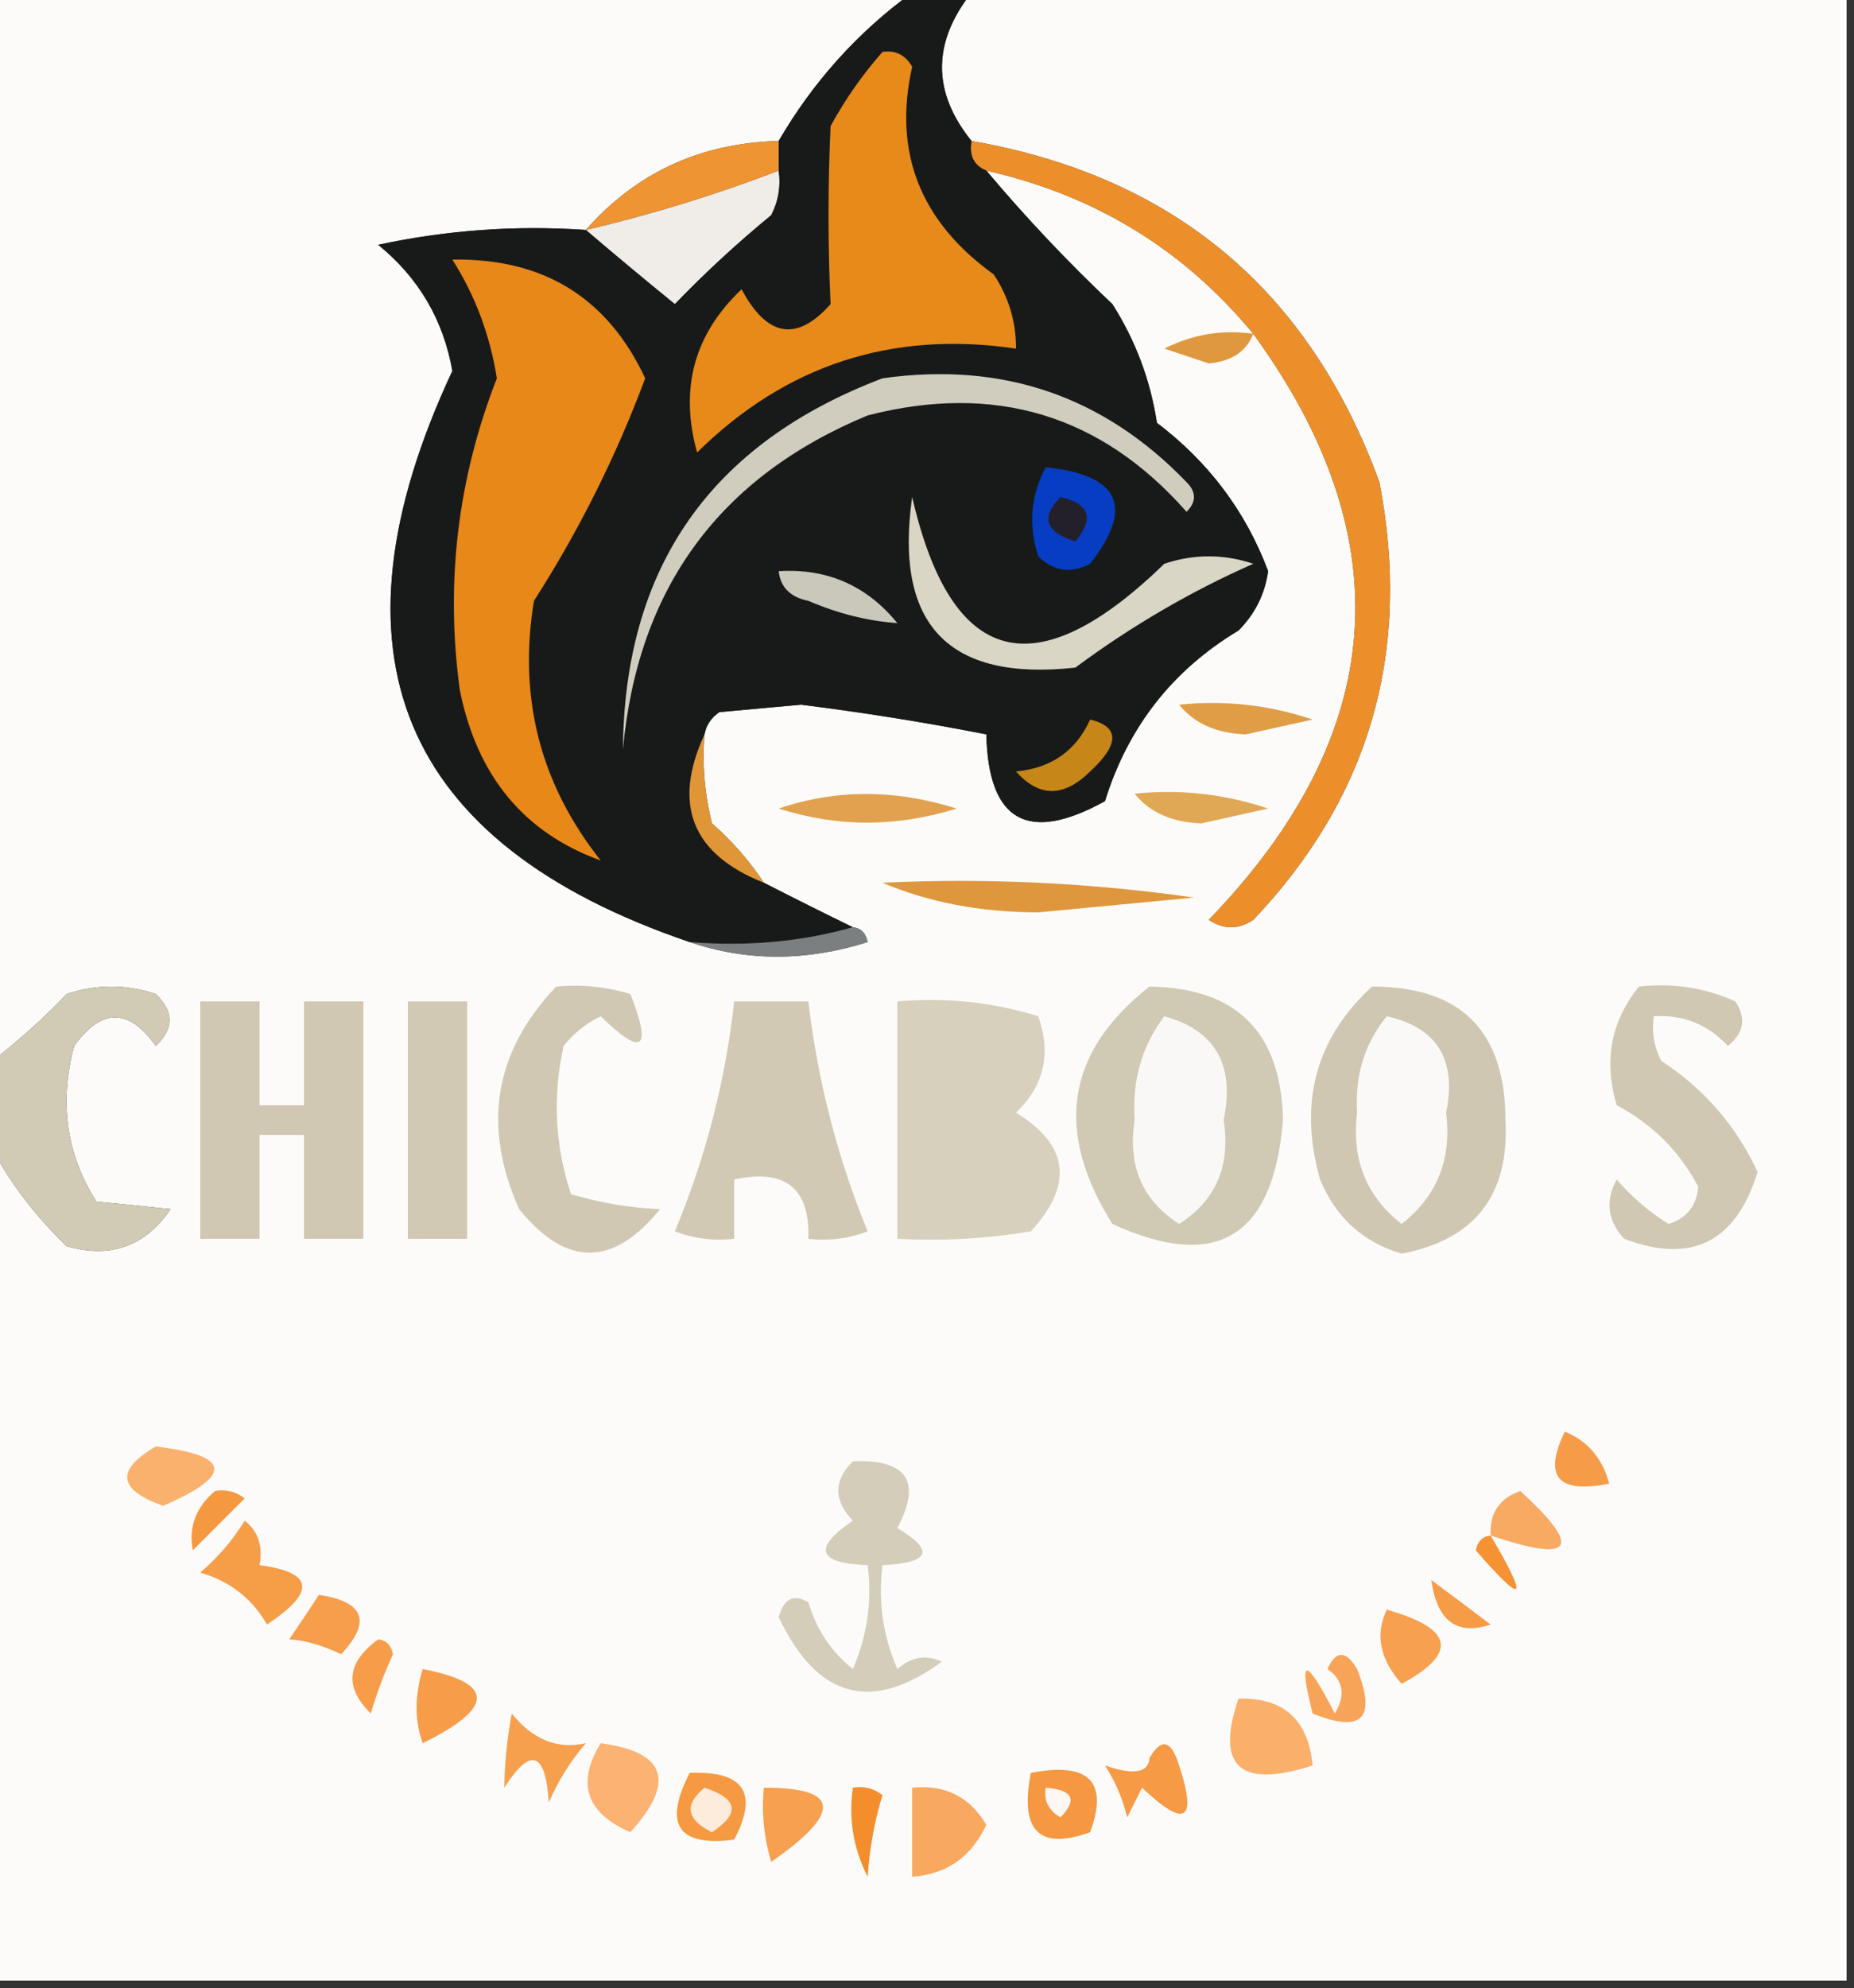 <?xml version="1.0" encoding="UTF-8"?>
<svg xmlns="http://www.w3.org/2000/svg" xmlns:xlink="http://www.w3.org/1999/xlink" version="1.1" width="125px" height="134px" style="shape-rendering:geometricPrecision; text-rendering:geometricPrecision; image-rendering:optimizeQuality; fill-rule:evenodd; clip-rule:evenodd">
  <rect width="100%" height="100%" fill="#333333" stroke="none"/>
  <g>
    <path style="opacity:1" fill="#fcfbfa" d="M -0.5,-0.5 C 20.167,-0.5 40.833,-0.5 61.5,-0.5C 57.817,2.185 54.817,5.518 52.5,9.5C 47.222,9.642 42.888,11.642 39.5,15.5C 34.786,15.173 30.12,15.507 25.5,16.5C 28.225,18.722 29.891,21.555 30.5,25C 21.605,44.017 26.939,56.851 46.5,63.5C 50.351,64.809 54.351,64.809 58.5,63.5C 58.376,62.893 58.043,62.56 57.5,62.5C 55.426,61.486 53.426,60.486 51.5,59.5C 50.542,58.038 49.376,56.705 48,55.5C 47.505,53.527 47.338,51.527 47.5,49.5C 47.611,48.883 47.944,48.383 48.5,48C 50.333,47.833 52.167,47.667 54,47.5C 58.204,48.023 62.371,48.69 66.5,49.5C 66.636,55.374 69.303,56.874 74.5,54C 76.05,49.005 79.05,45.172 83.5,42.5C 84.611,41.389 85.278,40.055 85.5,38.5C 83.996,34.486 81.496,31.152 78,28.5C 77.562,25.624 76.562,22.957 75,20.5C 71.99,17.657 69.157,14.657 66.5,11.5C 73.812,13.15 79.812,16.816 84.5,22.5C 94.584,36.342 93.584,49.509 81.5,62C 82.5,62.667 83.5,62.667 84.5,62C 92.364,53.723 95.198,43.889 93,32.5C 88.271,19.549 79.105,11.883 65.5,9.5C 62.846,6.21 62.846,2.876 65.5,-0.5C 85.167,-0.5 104.833,-0.5 124.5,-0.5C 124.5,44.167 124.5,88.833 124.5,133.5C 82.833,133.5 41.167,133.5 -0.5,133.5C -0.5,114.833 -0.5,96.167 -0.5,77.5C 0.783,79.868 2.45,82.035 4.5,84C 7.449,84.847 9.782,84.014 11.5,81.5C 10.091,81.346 8.424,81.179 6.5,81C 4.477,77.817 3.977,74.317 5,70.5C 6.851,67.936 8.684,67.936 10.5,70.5C 11.731,69.349 11.731,68.183 10.5,67C 8.5,66.333 6.5,66.333 4.5,67C 2.938,68.634 1.271,70.134 -0.5,71.5C -0.5,47.5 -0.5,23.5 -0.5,-0.5 Z"></path>
  </g>
  <g>
    <path style="opacity:1" fill="#f0ece7" d="M 52.5,11.5 C 52.65,12.552 52.483,13.552 52,14.5C 49.697,16.393 47.53,18.393 45.5,20.5C 43.429,18.815 41.429,17.148 39.5,15.5C 43.909,14.465 48.242,13.132 52.5,11.5 Z"></path>
  </g>
  <g>
    <path style="opacity:1" fill="#ee9433" d="M 52.5,9.5 C 52.5,10.167 52.5,10.833 52.5,11.5C 48.242,13.132 43.909,14.465 39.5,15.5C 42.888,11.642 47.222,9.642 52.5,9.5 Z"></path>
  </g>
  <g>
    <path style="opacity:1" fill="#ec8f2b" d="M 65.5,9.5 C 79.105,11.883 88.271,19.549 93,32.5C 95.198,43.889 92.364,53.723 84.5,62C 83.5,62.667 82.5,62.667 81.5,62C 93.584,49.509 94.584,36.342 84.5,22.5C 79.812,16.816 73.812,13.15 66.5,11.5C 65.662,11.158 65.328,10.492 65.5,9.5 Z"></path>
  </g>
  <g>
    <path style="opacity:1" fill="#df9840" d="M 84.5,22.5 C 84.03,23.694 83.03,24.36 81.5,24.5C 80.5,24.167 79.5,23.833 78.5,23.5C 80.396,22.534 82.396,22.201 84.5,22.5 Z"></path>
  </g>
  <g>
    <path style="opacity:1" fill="#df9d45" d="M 79.5,47.5 C 82.572,47.183 85.572,47.516 88.5,48.5C 87,48.833 85.5,49.167 84,49.5C 82.014,49.431 80.514,48.765 79.5,47.5 Z"></path>
  </g>
  <g>
    <path style="opacity:1" fill="#e0a755" d="M 76.5,53.5 C 79.572,53.183 82.572,53.516 85.5,54.5C 84,54.833 82.5,55.167 81,55.5C 79.014,55.431 77.514,54.765 76.5,53.5 Z"></path>
  </g>
  <g>
    <path style="opacity:1" fill="#181a19" d="M 61.5,-0.5 C 62.833,-0.5 64.167,-0.5 65.5,-0.5C 62.846,2.876 62.846,6.21 65.5,9.5C 65.328,10.492 65.662,11.158 66.5,11.5C 69.157,14.657 71.99,17.657 75,20.5C 76.562,22.957 77.562,25.624 78,28.5C 81.496,31.152 83.996,34.486 85.5,38.5C 85.278,40.055 84.611,41.389 83.5,42.5C 79.05,45.172 76.05,49.005 74.5,54C 69.303,56.874 66.636,55.374 66.5,49.5C 62.371,48.69 58.204,48.023 54,47.5C 52.167,47.667 50.333,47.833 48.5,48C 47.944,48.383 47.611,48.883 47.5,49.5C 45.32,54.236 46.653,57.569 51.5,59.5C 53.426,60.486 55.426,61.486 57.5,62.5C 54.038,63.482 50.371,63.815 46.5,63.5C 26.939,56.851 21.605,44.017 30.5,25C 29.891,21.555 28.225,18.722 25.5,16.5C 30.12,15.507 34.786,15.173 39.5,15.5C 41.429,17.148 43.429,18.815 45.5,20.5C 47.53,18.393 49.697,16.393 52,14.5C 52.483,13.552 52.65,12.552 52.5,11.5C 52.5,10.833 52.5,10.167 52.5,9.5C 54.817,5.518 57.817,2.185 61.5,-0.5 Z"></path>
  </g>
  <g>
    <path style="opacity:1" fill="#c78618" d="M 73.5,48.5 C 75.49,48.993 75.49,50.16 73.5,52C 71.726,53.756 70.059,53.756 68.5,52C 70.881,51.777 72.547,50.61 73.5,48.5 Z"></path>
  </g>
  <g>
    <path style="opacity:1" fill="#d9d6c5" d="M 61.5,33.5 C 64.133,44.955 69.8,46.455 78.5,38C 80.5,37.333 82.5,37.333 84.5,38C 80.288,39.859 76.288,42.192 72.5,45C 63.943,45.941 60.276,42.108 61.5,33.5 Z"></path>
  </g>
  <g>
    <path style="opacity:1" fill="#cac8ba" d="M 52.5,38.5 C 55.765,38.299 58.431,39.466 60.5,42C 58.51,41.862 56.51,41.362 54.5,40.5C 53.287,40.253 52.62,39.586 52.5,38.5 Z"></path>
  </g>
  <g>
    <path style="opacity:1" fill="#d0cdbf" d="M 59.5,25.5 C 67.575,24.358 74.408,26.691 80,32.5C 80.667,33.167 80.667,33.833 80,34.5C 74.245,27.963 67.078,25.797 58.5,28C 48.504,32.144 43.004,39.644 42,50.5C 42.097,38.224 47.93,29.891 59.5,25.5 Z"></path>
  </g>
  <g>
    <path style="opacity:1" fill="#063dc2" d="M 70.5,31.5 C 75.493,31.997 76.493,34.164 73.5,38C 72.216,38.684 71.049,38.517 70,37.5C 69.322,35.402 69.489,33.402 70.5,31.5 Z"></path>
  </g>
  <g>
    <path style="opacity:1" fill="#23202c" d="M 71.5,33.5 C 73.465,33.948 73.798,34.948 72.5,36.5C 70.481,35.867 70.147,34.867 71.5,33.5 Z"></path>
  </g>
  <g>
    <path style="opacity:1" fill="#e88a19" d="M 59.5,3.5 C 60.376,3.369 61.043,3.702 61.5,4.5C 60.204,10.262 62.037,14.928 67,18.5C 68.009,20.025 68.509,21.692 68.5,23.5C 60.149,22.262 52.982,24.595 47,30.5C 45.802,26.191 46.802,22.524 50,19.5C 51.724,22.73 53.724,23.064 56,20.5C 55.814,16.516 55.814,12.516 56,8.5C 56.997,6.677 58.164,5.01 59.5,3.5 Z"></path>
  </g>
  <g>
    <path style="opacity:1" fill="#e88819" d="M 30.5,17.5 C 36.622,17.389 40.956,20.055 43.5,25.5C 41.53,30.774 39.03,35.774 36,40.5C 34.923,47.025 36.423,52.858 40.5,58C 35.325,56.132 32.158,52.299 31,46.5C 30.018,39.281 30.852,32.281 33.5,25.5C 33.036,22.583 32.036,19.916 30.5,17.5 Z"></path>
  </g>
  <g>
    <path style="opacity:1" fill="#e1a14f" d="M 52.5,54.5 C 56.351,53.191 60.351,53.191 64.5,54.5C 60.454,55.765 56.454,55.765 52.5,54.5 Z"></path>
  </g>
  <g>
    <path style="opacity:1" fill="#e09636" d="M 47.5,49.5 C 47.338,51.527 47.505,53.527 48,55.5C 49.376,56.705 50.542,58.038 51.5,59.5C 46.653,57.569 45.32,54.236 47.5,49.5 Z"></path>
  </g>
  <g>
    <path style="opacity:1" fill="#df973d" d="M 59.5,59.5 C 66.532,59.17 73.532,59.503 80.5,60.5C 77,60.833 73.5,61.167 70,61.5C 66.098,61.488 62.598,60.821 59.5,59.5 Z"></path>
  </g>
  <g>
    <path style="opacity:1" fill="#7c7f7f" d="M 57.5,62.5 C 58.043,62.56 58.376,62.893 58.5,63.5C 54.351,64.809 50.351,64.809 46.5,63.5C 50.371,63.815 54.038,63.482 57.5,62.5 Z"></path>
  </g>
  <g>
    <path style="opacity:1" fill="#d1cab4" d="M -0.5,77.5 C -0.5,75.5 -0.5,73.5 -0.5,71.5C 1.271,70.134 2.938,68.634 4.5,67C 6.5,66.333 8.5,66.333 10.5,67C 11.731,68.183 11.731,69.349 10.5,70.5C 8.684,67.936 6.851,67.936 5,70.5C 3.977,74.317 4.477,77.817 6.5,81C 8.424,81.179 10.091,81.346 11.5,81.5C 9.782,84.014 7.449,84.847 4.5,84C 2.45,82.035 0.783,79.868 -0.5,77.5 Z"></path>
  </g>
  <g>
    <path style="opacity:1" fill="#d1c9b3" d="M 27.5,67.5 C 28.833,67.5 30.167,67.5 31.5,67.5C 31.5,72.833 31.5,78.167 31.5,83.5C 30.167,83.5 28.833,83.5 27.5,83.5C 27.5,78.167 27.5,72.833 27.5,67.5 Z"></path>
  </g>
  <g>
    <path style="opacity:1" fill="#d1c9b4" d="M 49.5,67.5 C 51.167,67.5 52.833,67.5 54.5,67.5C 55.136,72.878 56.469,78.045 58.5,83C 57.207,83.49 55.873,83.657 54.5,83.5C 54.616,80.09 52.95,78.756 49.5,79.5C 49.5,80.833 49.5,82.167 49.5,83.5C 48.127,83.657 46.793,83.49 45.5,83C 47.581,78.011 48.915,72.844 49.5,67.5 Z"></path>
  </g>
  <g>
    <path style="opacity:1" fill="#d7d0bd" d="M 60.5,67.5 C 63.777,67.216 66.943,67.549 70,68.5C 70.896,71.025 70.396,73.192 68.5,75C 72.066,77.177 72.399,79.844 69.5,83C 66.518,83.498 63.518,83.665 60.5,83.5C 60.5,78.167 60.5,72.833 60.5,67.5 Z"></path>
  </g>
  <g>
    <path style="opacity:1" fill="#d0c9b3" d="M 77.5,66.5 C 83.381,66.583 86.381,69.583 86.5,75.5C 85.859,83.397 82.025,85.73 75,82.5C 71.059,76.233 71.893,70.9 77.5,66.5 Z"></path>
  </g>
  <g>
    <path style="opacity:1" fill="#d0c8b2" d="M 110.5,66.5 C 112.792,66.244 114.959,66.577 117,67.5C 117.749,68.635 117.583,69.635 116.5,70.5C 115.15,69.05 113.484,68.383 111.5,68.5C 111.351,69.552 111.517,70.552 112,71.5C 114.898,73.396 117.065,75.896 118.5,79C 117.042,83.729 114.042,85.229 109.5,83.5C 108.386,82.277 108.219,80.944 109,79.5C 110.019,80.687 111.186,81.687 112.5,82.5C 113.72,82.113 114.387,81.28 114.5,80C 113.256,77.618 111.423,75.785 109,74.5C 108.109,71.502 108.609,68.836 110.5,66.5 Z"></path>
  </g>
  <g>
    <path style="opacity:1" fill="#d0c8b2" d="M 37.5,66.5 C 39.199,66.34 40.866,66.507 42.5,67C 43.982,70.757 43.316,71.257 40.5,68.5C 39.522,68.977 38.689,69.643 38,70.5C 37.248,73.894 37.415,77.227 38.5,80.5C 40.576,81.1 42.576,81.433 44.5,81.5C 41.338,85.415 38.171,85.415 35,81.5C 32.492,75.88 33.325,70.88 37.5,66.5 Z"></path>
  </g>
  <g>
    <path style="opacity:1" fill="#d0c8b2" d="M 13.5,67.5 C 14.833,67.5 16.167,67.5 17.5,67.5C 17.5,69.833 17.5,72.167 17.5,74.5C 18.5,74.5 19.5,74.5 20.5,74.5C 20.5,72.167 20.5,69.833 20.5,67.5C 21.833,67.5 23.167,67.5 24.5,67.5C 24.5,72.833 24.5,78.167 24.5,83.5C 23.167,83.5 21.833,83.5 20.5,83.5C 20.5,81.167 20.5,78.833 20.5,76.5C 19.5,76.5 18.5,76.5 17.5,76.5C 17.5,78.833 17.5,81.167 17.5,83.5C 16.167,83.5 14.833,83.5 13.5,83.5C 13.5,78.167 13.5,72.833 13.5,67.5 Z"></path>
  </g>
  <g>
    <path style="opacity:1" fill="#f9f8f6" d="M 78.5,68.5 C 81.94,69.449 83.274,71.782 82.5,75.5C 82.984,78.575 81.984,80.909 79.5,82.5C 77.016,80.909 76.016,78.575 76.5,75.5C 76.319,72.837 76.985,70.503 78.5,68.5 Z"></path>
  </g>
  <g>
    <path style="opacity:1" fill="#cfc7b1" d="M 92.5,66.5 C 98.491,66.491 101.491,69.491 101.5,75.5C 101.773,80.558 99.439,83.558 94.5,84.5C 91.896,83.731 90.062,82.064 89,79.5C 87.539,74.326 88.706,69.993 92.5,66.5 Z"></path>
  </g>
  <g>
    <path style="opacity:1" fill="#faf9f7" d="M 93.5,68.5 C 96.897,69.258 98.23,71.425 97.5,75C 97.891,78.134 96.891,80.634 94.5,82.5C 92.109,80.634 91.109,78.134 91.5,75C 91.338,72.498 92.005,70.331 93.5,68.5 Z"></path>
  </g>
  <g>
    <path style="opacity:1" fill="#f9b16d" d="M 10.5,97.5 C 15.593,98.105 15.76,99.439 11,101.5C 7.948,100.421 7.782,99.088 10.5,97.5 Z"></path>
  </g>
  <g>
    <path style="opacity:1" fill="#f69c49" d="M 105.5,96.5 C 107.026,97.105 108.026,98.271 108.5,100C 105.031,100.706 104.031,99.539 105.5,96.5 Z"></path>
  </g>
  <g>
    <path style="opacity:1" fill="#f59941" d="M 14.5,100.5 C 15.239,100.369 15.906,100.536 16.5,101C 15.333,102.167 14.167,103.333 13,104.5C 12.7,102.934 13.2,101.601 14.5,100.5 Z"></path>
  </g>
  <g>
    <path style="opacity:1" fill="#f8aa62" d="M 100.5,103.5 C 100.415,102.005 101.081,101.005 102.5,100.5C 106.757,104.387 106.09,105.387 100.5,103.5 Z"></path>
  </g>
  <g>
    <path style="opacity:1" fill="#f49234" d="M 100.5,103.5 C 103.116,107.948 102.782,108.281 99.5,104.5C 99.624,103.893 99.957,103.56 100.5,103.5 Z"></path>
  </g>
  <g>
    <path style="opacity:1" fill="#f69d48" d="M 16.5,102.5 C 17.404,103.209 17.737,104.209 17.5,105.5C 21.157,105.974 21.324,107.307 18,109.5C 16.992,107.741 15.492,106.574 13.5,106C 14.71,104.961 15.71,103.794 16.5,102.5 Z"></path>
  </g>
  <g>
    <path style="opacity:1" fill="#d4cdba" d="M 57.5,98.5 C 61.161,98.35 62.161,99.85 60.5,103C 63.051,104.516 62.718,105.349 59.5,105.5C 59.192,107.924 59.526,110.257 60.5,112.5C 61.451,111.674 62.451,111.508 63.5,112C 58.763,115.484 55.096,114.484 52.5,109C 52.85,107.743 53.517,107.409 54.5,108C 55.05,109.845 56.05,111.345 57.5,112.5C 58.474,110.257 58.808,107.924 58.5,105.5C 55.104,105.367 54.771,104.367 57.5,102.5C 56.193,101.135 56.193,99.802 57.5,98.5 Z"></path>
  </g>
  <g>
    <path style="opacity:1" fill="#f69b46" d="M 96.5,106.5 C 97.815,107.476 99.148,108.476 100.5,109.5C 98.219,110.262 96.886,109.262 96.5,106.5 Z"></path>
  </g>
  <g>
    <path style="opacity:1" fill="#f69e4b" d="M 21.5,107.5 C 24.569,107.963 25.069,109.296 23,111.5C 21.697,110.888 20.53,110.554 19.5,110.5C 20.192,109.482 20.859,108.482 21.5,107.5 Z"></path>
  </g>
  <g>
    <path style="opacity:1" fill="#f7a150" d="M 93.5,108.5 C 98.001,109.765 98.334,111.432 94.5,113.5C 93.027,111.831 92.694,110.164 93.5,108.5 Z"></path>
  </g>
  <g>
    <path style="opacity:1" fill="#f79d4a" d="M 25.5,110.5 C 26.043,110.56 26.376,110.893 26.5,111.5C 25.902,112.795 25.402,114.128 25,115.5C 23.198,113.727 23.365,112.06 25.5,110.5 Z"></path>
  </g>
  <g>
    <path style="opacity:1" fill="#f79d4a" d="M 28.5,112.5 C 33.367,113.442 33.367,115.109 28.5,117.5C 27.948,115.997 27.948,114.331 28.5,112.5 Z"></path>
  </g>
  <g>
    <path style="opacity:1" fill="#f8a458" d="M 89.5,112.5 C 90.077,111.227 90.743,111.227 91.5,112.5C 92.822,115.844 91.822,116.844 88.5,115.5C 87.513,111.633 88.013,111.633 90,115.5C 90.74,114.251 90.573,113.251 89.5,112.5 Z"></path>
  </g>
  <g>
    <path style="opacity:1" fill="#f6a04e" d="M 34.5,115.5 C 35.931,117.268 37.597,117.935 39.5,117.5C 38.469,118.7 37.636,120.034 37,121.5C 36.779,118.057 35.779,117.724 34,120.5C 34.019,118.893 34.185,117.226 34.5,115.5 Z"></path>
  </g>
  <g>
    <path style="opacity:1" fill="#faaf6b" d="M 83.5,114.5 C 86.541,114.406 88.207,115.906 88.5,119C 83.598,120.582 81.931,119.082 83.5,114.5 Z"></path>
  </g>
  <g>
    <path style="opacity:1" fill="#f69a46" d="M 77.5,118.5 C 78.302,117.115 78.969,117.282 79.5,119C 80.736,122.76 79.903,123.26 77,120.5C 76.667,121.167 76.333,121.833 76,122.5C 75.691,121.234 75.191,120.067 74.5,119C 76.436,119.666 77.436,119.5 77.5,118.5 Z"></path>
  </g>
  <g>
    <path style="opacity:1" fill="#fbb272" d="M 40.5,117.5 C 44.919,118.09 45.586,120.09 42.5,123.5C 39.513,122.205 38.846,120.205 40.5,117.5 Z"></path>
  </g>
  <g>
    <path style="opacity:1" fill="#f9a85f" d="M 61.5,120.5 C 63.716,120.275 65.383,121.108 66.5,123C 65.491,125.172 63.824,126.338 61.5,126.5C 61.5,124.5 61.5,122.5 61.5,120.5 Z"></path>
  </g>
  <g>
    <path style="opacity:1" fill="#f59841" d="M 69.5,119.5 C 73.419,118.746 74.753,120.08 73.5,123.5C 70.07,124.742 68.737,123.409 69.5,119.5 Z"></path>
  </g>
  <g>
    <path style="opacity:1" fill="#f48e2c" d="M 57.5,120.5 C 58.239,120.369 58.906,120.536 59.5,121C 58.964,122.744 58.63,124.577 58.5,126.5C 57.534,124.604 57.201,122.604 57.5,120.5 Z"></path>
  </g>
  <g>
    <path style="opacity:1" fill="#fef7f3" d="M 70.5,120.5 C 72.337,120.639 72.67,121.306 71.5,122.5C 70.703,122.043 70.369,121.376 70.5,120.5 Z"></path>
  </g>
  <g>
    <path style="opacity:1" fill="#f59a42" d="M 46.5,119.5 C 50.161,119.35 51.161,120.85 49.5,124C 45.707,124.487 44.707,122.987 46.5,119.5 Z"></path>
  </g>
  <g>
    <path style="opacity:1" fill="#fdebdb" d="M 47.5,120.5 C 49.76,121.238 49.927,122.238 48,123.5C 46.272,122.648 46.105,121.648 47.5,120.5 Z"></path>
  </g>
  <g>
    <path style="opacity:1" fill="#f7a04f" d="M 51.5,120.5 C 56.643,120.484 56.809,122.151 52,125.5C 51.507,123.866 51.34,122.199 51.5,120.5 Z"></path>
  </g>
</svg>
